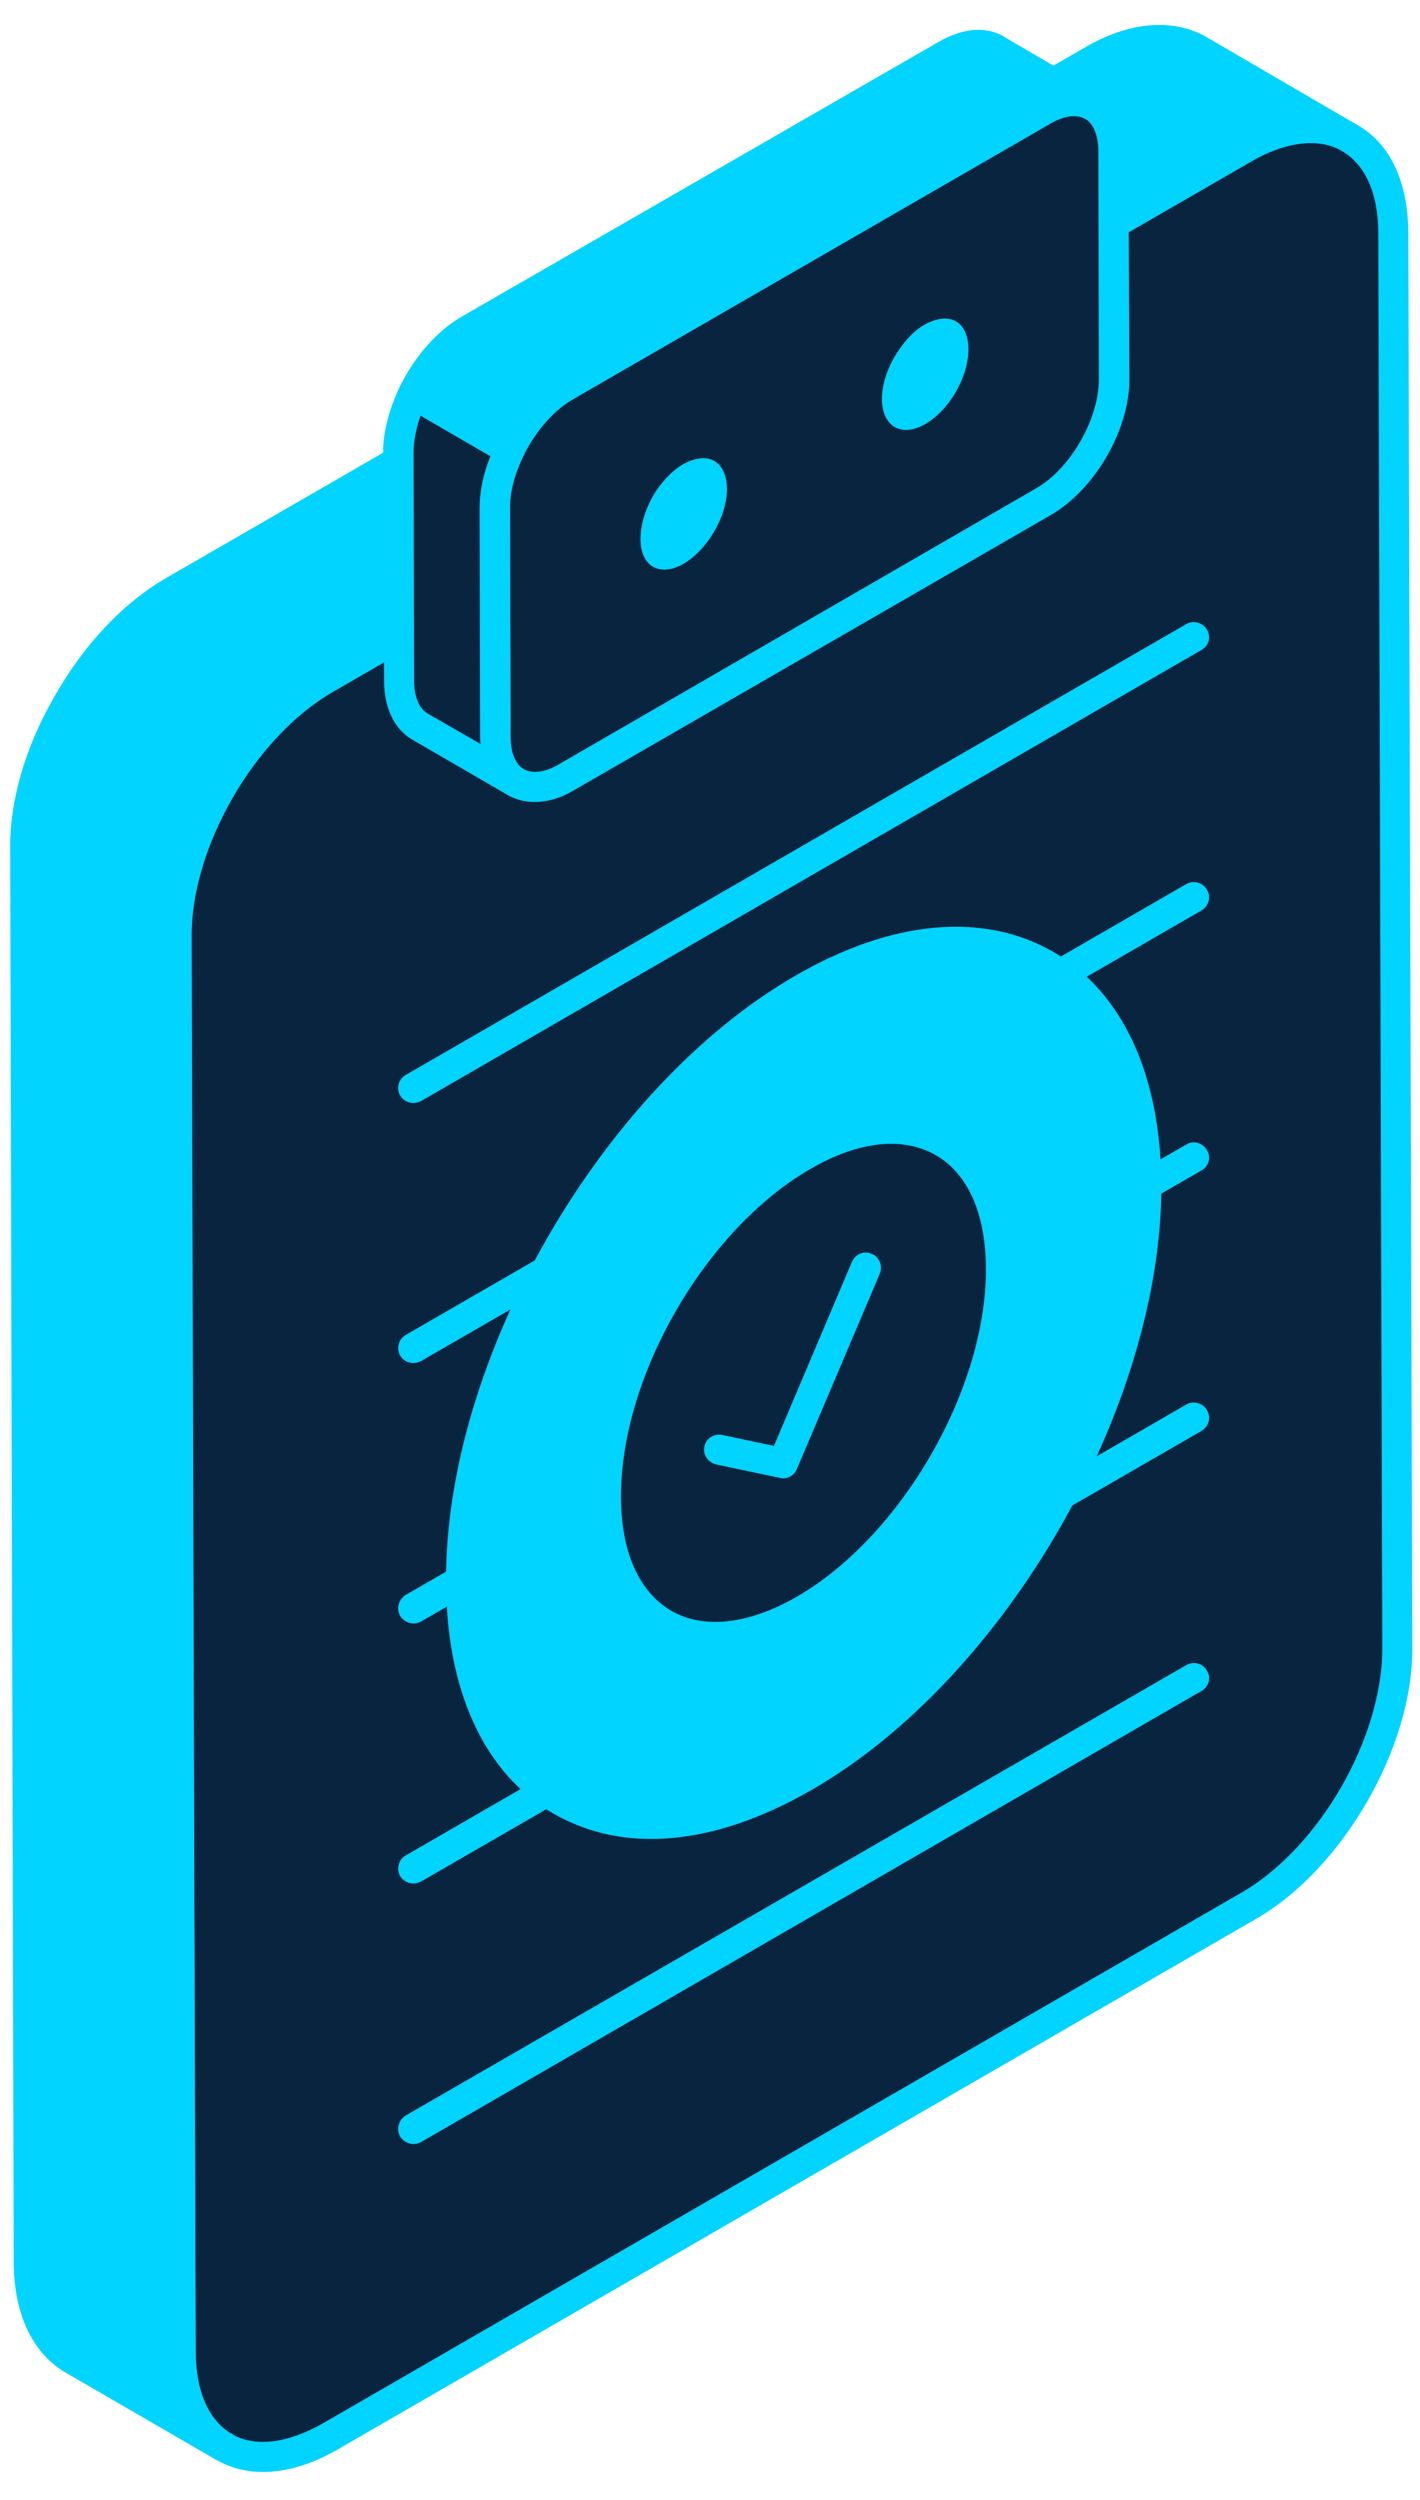 <svg width="50" height="88" viewBox="0 0 50 88" fill="none" xmlns="http://www.w3.org/2000/svg">
<path d="M43.779 5.228C46.683 3.556 49.059 4.894 49.059 8.22L49.2 58.028C49.218 61.355 46.859 65.42 43.955 67.092L11.624 85.766C8.72 87.438 6.362 86.1 6.362 82.774L6.221 32.966C6.203 29.622 8.544 25.574 11.448 23.902L43.779 5.228Z" fill="#09243F"/>
<path d="M49.2 58.028C49.217 61.355 46.859 65.42 43.955 67.092L11.624 85.766C8.72 87.438 6.361 86.1 6.361 82.774L6.326 75.065C8.79 75.857 11.377 76.262 14.017 76.262C31.195 76.262 45.099 58.662 45.099 36.926C45.099 26.278 41.773 16.615 36.317 9.54L43.779 5.228C46.683 3.556 49.041 4.894 49.059 8.22L49.2 58.028Z" fill="#09243F"/>
<path fill-rule="evenodd" clip-rule="evenodd" d="M9.266 87.014C8.668 87.014 8.122 86.873 7.629 86.592C6.468 85.923 5.834 84.568 5.817 82.773L5.676 32.965C5.676 29.462 8.14 25.185 11.185 23.443L43.516 4.769C45.1 3.854 46.613 3.713 47.793 4.4C48.954 5.051 49.588 6.424 49.588 8.219L49.729 58.027C49.746 61.512 47.282 65.789 44.22 67.549L11.889 86.222C10.973 86.75 10.076 87.014 9.266 87.014ZM46.138 5.033C45.522 5.033 44.801 5.245 44.061 5.685L11.713 24.358C8.967 25.942 6.732 29.797 6.749 32.965L6.89 82.755C6.89 84.163 7.348 85.201 8.157 85.677C8.985 86.152 10.111 86.011 11.361 85.307L43.692 66.633C46.455 65.049 48.673 61.177 48.673 58.027L48.532 8.219C48.532 6.811 48.074 5.79 47.247 5.315C46.93 5.121 46.561 5.033 46.138 5.033Z" fill="#00D4FF"/>
<path d="M0.887 29.852L1.028 79.66C1.028 81.314 1.626 82.494 2.542 83.039L7.892 86.137C6.942 85.591 6.361 84.43 6.361 82.775L6.202 32.967C6.202 31.313 6.783 29.5 7.698 27.881L2.366 24.801C1.45 26.42 0.87 28.233 0.887 29.852Z" fill="#00D4FF"/>
<path fill-rule="evenodd" clip-rule="evenodd" d="M7.893 86.663C7.799 86.663 7.711 86.64 7.629 86.593C7.617 86.581 7.605 86.576 7.593 86.576L2.278 83.496C1.134 82.809 0.501 81.454 0.483 79.676L0.36 29.851C0.342 28.196 0.888 26.296 1.909 24.535C1.979 24.412 2.085 24.324 2.225 24.271C2.366 24.236 2.507 24.254 2.63 24.324L7.963 27.422C8.209 27.58 8.297 27.897 8.157 28.143C7.241 29.763 6.731 31.47 6.731 32.966L6.889 82.774C6.889 84.164 7.329 85.185 8.139 85.66H8.157C8.403 85.819 8.491 86.135 8.35 86.4C8.245 86.558 8.069 86.663 7.893 86.663ZM2.577 25.521C1.821 27 1.416 28.513 1.416 29.851L1.557 79.659C1.574 81.067 2.014 82.105 2.824 82.58L6.045 84.446C5.904 83.941 5.833 83.384 5.833 82.774L5.675 32.966C5.675 31.435 6.133 29.727 6.977 28.091L2.577 25.521Z" fill="#00D4FF"/>
<path d="M42.214 1.76C41.246 1.214 39.926 1.285 38.465 2.129L6.116 20.803C4.638 21.648 3.318 23.109 2.367 24.798L7.7 27.878C8.65 26.206 9.97 24.745 11.449 23.901L43.78 5.227C45.241 4.382 46.578 4.294 47.529 4.857L42.214 1.76Z" fill="#00D4FF"/>
<path fill-rule="evenodd" clip-rule="evenodd" d="M7.699 28.424C7.605 28.424 7.517 28.401 7.435 28.354L2.103 25.256C1.839 25.098 1.768 24.781 1.909 24.535C2.947 22.686 4.355 21.208 5.851 20.346L38.2 1.672C39.749 0.757 41.315 0.634 42.477 1.302L47.792 4.4C48.056 4.541 48.144 4.858 47.986 5.122C47.845 5.368 47.511 5.456 47.264 5.315C46.455 4.84 45.275 4.981 44.043 5.685L11.712 24.358C10.375 25.133 9.107 26.471 8.157 28.142C8.087 28.266 7.981 28.354 7.84 28.407C7.793 28.418 7.746 28.424 7.699 28.424ZM3.106 24.605L7.506 27.157C8.509 25.538 9.811 24.235 11.184 23.443L43.515 4.77C44.079 4.435 44.624 4.224 45.152 4.083L41.949 2.218C41.122 1.742 39.943 1.883 38.728 2.587L6.379 21.261C5.165 21.965 4.021 23.144 3.106 24.605Z" fill="#00D4FF"/>
<path d="M36.704 3.888C38.077 3.096 39.203 3.729 39.203 5.313L39.221 13.357C39.238 14.941 38.112 16.859 36.739 17.651L19.931 27.366C18.576 28.158 17.449 27.507 17.449 25.941L17.414 17.88C17.414 16.313 18.523 14.395 19.896 13.603L36.704 3.888Z" fill="#09243F"/>
<path fill-rule="evenodd" clip-rule="evenodd" d="M18.823 28.23C18.506 28.23 18.189 28.159 17.907 28.001C17.274 27.631 16.922 26.892 16.904 25.942L16.887 17.881C16.887 16.121 18.084 14.026 19.632 13.146L36.44 3.431C37.285 2.956 38.095 2.885 38.746 3.255C39.38 3.625 39.731 4.346 39.731 5.314L39.767 13.357C39.767 15.135 38.552 17.23 37.004 18.127L20.195 27.825C19.72 28.106 19.263 28.23 18.823 28.23ZM37.831 4.082C37.584 4.082 37.285 4.17 36.968 4.364L20.16 14.062C18.963 14.748 17.943 16.508 17.96 17.881L17.978 25.942C17.978 26.487 18.154 26.91 18.436 27.068C18.735 27.244 19.192 27.191 19.668 26.91L36.475 17.194C37.69 16.508 38.693 14.748 38.693 13.357L38.675 5.314C38.675 4.769 38.499 4.346 38.218 4.188C38.101 4.117 37.971 4.082 37.831 4.082Z" fill="#00D4FF"/>
<path d="M14.018 15.913L14.053 23.974C14.053 24.748 14.334 25.311 14.774 25.575L18.171 27.546C17.714 27.282 17.45 26.719 17.45 25.945L17.414 17.884C17.414 17.233 17.626 16.511 17.942 15.842L14.563 13.871C14.229 14.54 14.018 15.261 14.018 15.913Z" fill="#09243F"/>
<path fill-rule="evenodd" clip-rule="evenodd" d="M18.172 28.072C18.09 28.072 18.002 28.049 17.908 28.002L14.511 26.031C13.877 25.661 13.525 24.904 13.525 23.972L13.49 15.911C13.49 15.207 13.701 14.415 14.071 13.623C14.141 13.5 14.265 13.394 14.405 13.359C14.546 13.306 14.705 13.324 14.828 13.394L18.207 15.365C18.453 15.506 18.541 15.823 18.418 16.069C18.119 16.703 17.943 17.336 17.943 17.882L17.978 25.943C17.978 26.506 18.137 26.911 18.436 27.087H18.453C18.7 27.228 18.788 27.544 18.647 27.808C18.541 27.984 18.365 28.072 18.172 28.072ZM14.564 15.911L14.581 23.972C14.581 24.517 14.757 24.94 15.057 25.116L16.922 26.189C16.91 26.107 16.905 26.025 16.905 25.943L16.887 17.9C16.887 17.319 17.01 16.685 17.274 16.052L14.81 14.626C14.652 15.084 14.564 15.524 14.564 15.911Z" fill="#00D4FF"/>
<path d="M35.084 1.759C34.627 1.495 34.011 1.53 33.306 1.935L16.498 11.633C15.707 12.09 15.002 12.935 14.562 13.868L17.942 15.839C18.399 14.906 19.103 14.061 19.895 13.604L36.703 3.889C37.39 3.501 38.023 3.466 38.481 3.73L35.084 1.759Z" fill="#00D4FF"/>
<path fill-rule="evenodd" clip-rule="evenodd" d="M17.942 16.368C17.848 16.368 17.76 16.345 17.678 16.298L14.281 14.326C14.052 14.186 13.964 13.886 14.07 13.623C14.598 12.549 15.39 11.651 16.235 11.159L33.042 1.479C33.887 0.986 34.715 0.915 35.348 1.285C35.36 1.285 35.366 1.291 35.366 1.303L38.745 3.274C39.009 3.415 39.079 3.731 38.938 3.995C38.798 4.242 38.463 4.33 38.217 4.189C37.918 4.013 37.46 4.066 36.967 4.347L20.159 14.062C19.491 14.45 18.857 15.171 18.417 16.069C18.364 16.192 18.241 16.298 18.1 16.351C18.053 16.362 18 16.368 17.942 16.368ZM15.267 13.658L17.73 15.101C18.241 14.256 18.91 13.552 19.631 13.13L36.439 3.432C36.522 3.385 36.604 3.344 36.686 3.309L34.82 2.218C34.521 2.042 34.081 2.112 33.588 2.394L16.762 12.091C16.199 12.408 15.671 12.971 15.267 13.658Z" fill="#00D4FF"/>
<path d="M24.066 16.335C24.418 16.141 24.735 16.088 24.999 16.159C25.351 16.264 25.598 16.634 25.598 17.215C25.598 18.183 24.911 19.344 24.084 19.837C23.239 20.33 22.553 19.943 22.553 18.975C22.553 18.394 22.782 17.76 23.134 17.232C23.398 16.863 23.714 16.528 24.066 16.335Z" fill="#00D4FF"/>
<path d="M32.568 11.421C32.92 11.227 33.237 11.174 33.501 11.245C33.871 11.35 34.099 11.72 34.099 12.301C34.099 13.269 33.431 14.43 32.586 14.923C31.741 15.416 31.055 15.011 31.055 14.043C31.055 13.48 31.284 12.846 31.653 12.318C31.899 11.949 32.216 11.614 32.568 11.421Z" fill="#00D4FF"/>
<path d="M14.564 38.826C14.37 38.826 14.194 38.738 14.089 38.562C13.948 38.298 14.036 37.982 14.282 37.841L41.773 21.966C42.02 21.825 42.354 21.913 42.495 22.159C42.654 22.406 42.566 22.74 42.301 22.881L14.828 38.756C14.734 38.803 14.646 38.826 14.564 38.826Z" fill="#00D4FF"/>
<path d="M14.564 47.979C14.37 47.979 14.194 47.891 14.089 47.715C13.948 47.468 14.036 47.134 14.282 46.993L41.773 31.118C42.02 30.977 42.354 31.065 42.495 31.312C42.654 31.576 42.566 31.892 42.301 32.051L14.828 47.908C14.734 47.955 14.646 47.979 14.564 47.979Z" fill="#00D4FF"/>
<path d="M14.564 57.147C14.37 57.147 14.194 57.041 14.089 56.883C13.948 56.619 14.036 56.302 14.282 56.144L41.773 40.286C42.02 40.128 42.354 40.233 42.495 40.48C42.654 40.726 42.566 41.06 42.301 41.201L14.828 57.076C14.734 57.123 14.646 57.147 14.564 57.147Z" fill="#00D4FF"/>
<path d="M14.564 66.299C14.37 66.299 14.194 66.211 14.089 66.035C13.948 65.789 14.036 65.454 14.282 65.314L41.773 49.438C42.02 49.297 42.354 49.386 42.495 49.632C42.654 49.896 42.566 50.213 42.301 50.371L14.828 66.229C14.734 66.276 14.646 66.299 14.564 66.299Z" fill="#00D4FF"/>
<path d="M14.564 75.471C14.37 75.471 14.194 75.365 14.089 75.207C13.948 74.943 14.036 74.626 14.282 74.468L41.773 58.61C42.02 58.469 42.354 58.54 42.495 58.804C42.654 59.05 42.566 59.385 42.301 59.525L14.828 75.4C14.734 75.448 14.646 75.471 14.564 75.471Z" fill="#00D4FF"/>
<path d="M28.255 34.81C34.908 30.973 40.329 34.053 40.364 41.709C40.382 49.365 34.996 58.693 28.343 62.53C21.673 66.385 16.252 63.305 16.234 55.649C16.217 47.993 21.602 38.665 28.255 34.81Z" fill="#00D4FF"/>
<path d="M40.365 41.71C40.383 49.366 34.997 58.694 28.345 62.53C22.889 65.681 18.277 64.185 16.746 59.362C18.172 59.75 19.668 59.961 21.216 59.961C30.263 59.961 37.584 52.833 37.584 44.015C37.584 39.844 35.93 36.025 33.202 33.174C37.408 32.927 40.348 36.078 40.365 41.71Z" fill="#00D4FF"/>
<path fill-rule="evenodd" clip-rule="evenodd" d="M22.923 64.731C21.674 64.731 20.53 64.432 19.509 63.851C17.062 62.443 15.707 59.521 15.707 55.649C15.672 47.835 21.198 38.278 27.992 34.353C31.389 32.382 34.627 32.083 37.091 33.509C39.52 34.917 40.875 37.821 40.893 41.71C40.91 49.525 35.402 59.064 28.608 62.989C26.602 64.15 24.683 64.731 22.923 64.731ZM33.659 33.685C32.093 33.685 30.35 34.23 28.52 35.269C22.026 39.035 16.746 48.169 16.763 55.649C16.781 59.134 17.942 61.721 20.037 62.936C22.149 64.15 25 63.851 28.08 62.073C34.574 58.325 39.854 49.19 39.819 41.71C39.819 38.225 38.658 35.638 36.546 34.424C35.701 33.931 34.733 33.685 33.659 33.685Z" fill="#00D4FF"/>
<path d="M28.272 40.689C32.109 38.471 35.242 40.249 35.26 44.666C35.26 49.066 32.162 54.452 28.325 56.67C24.471 58.887 21.356 57.11 21.338 52.692C21.32 48.274 24.436 42.906 28.272 40.689Z" fill="#09243F"/>
<path fill-rule="evenodd" clip-rule="evenodd" d="M25.193 58.166C24.436 58.166 23.732 57.972 23.116 57.62C21.638 56.776 20.811 55.016 20.811 52.693C20.793 48.117 24.031 42.52 28.009 40.232C30.051 39.053 31.987 38.877 33.483 39.739C34.961 40.584 35.771 42.326 35.788 44.667C35.806 49.243 32.567 54.822 28.59 57.128C27.393 57.814 26.249 58.166 25.193 58.166ZM28.537 41.147C24.841 43.276 21.849 48.451 21.867 52.693C21.867 54.629 22.5 56.036 23.644 56.705C24.788 57.356 26.355 57.181 28.044 56.212C31.74 54.083 34.732 48.891 34.715 44.667C34.715 42.731 34.081 41.305 32.937 40.654C31.793 40.003 30.227 40.161 28.537 41.147Z" fill="#00D4FF"/>
<path d="M25.316 51.018L27.569 51.511L30.491 44.629" fill="#09243F"/>
<path d="M27.569 52.04C27.534 52.04 27.498 52.034 27.463 52.022L25.21 51.547C24.929 51.477 24.735 51.195 24.805 50.913C24.858 50.632 25.14 50.456 25.422 50.509L27.252 50.896L29.997 44.419C30.121 44.138 30.42 44.014 30.701 44.138C30.965 44.243 31.089 44.56 30.983 44.824L28.061 51.706C27.974 51.917 27.78 52.04 27.569 52.04Z" fill="#00D4FF"/>
</svg>
